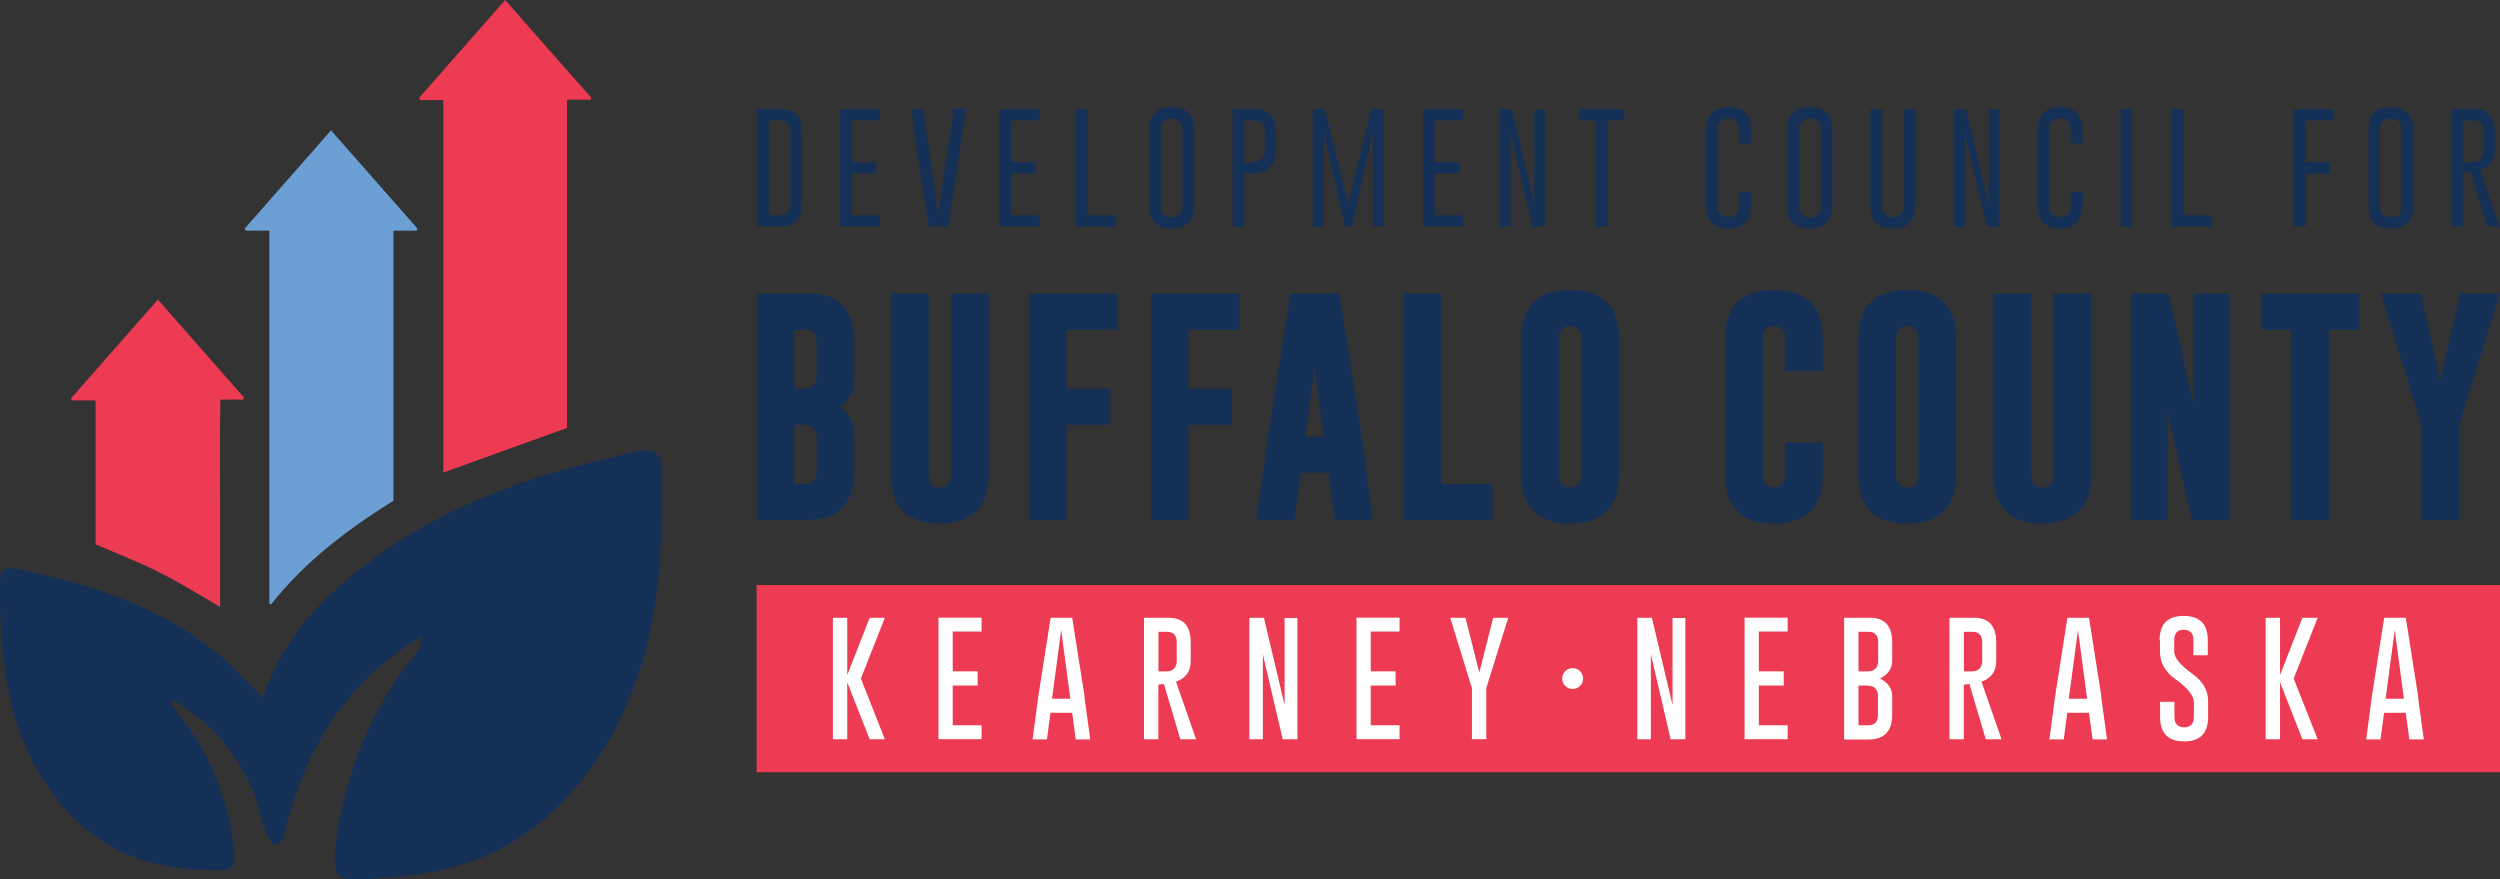 <?xml version="1.0" encoding="UTF-8"?><svg id="a" xmlns="http://www.w3.org/2000/svg" width="210.71" height="74.12" viewBox="0 0 210.71 74.12"><rect x="0" y="0" width="210.71" height="74.12" fill="#333333" stroke="none"/><g><path d="M35.45,53.7c-.45,.28-.81,.5-1.17,.74-4.77,3.21-7.81,7.7-9.55,13.11-.28,.89-.5,1.82-.77,2.72-.06,.22-.13,.45-.25,.63-.25,.38-.61,.42-.88,.05-.25-.38-.42-.81-.56-1.24-.39-1.16-.63-2.38-1.13-3.49-1.31-2.88-3.35-5.16-6.01-6.89-.16-.09-.31-.19-.47-.27-.03-.02-.09,0-.27,0,.13,.27,.2,.53,.36,.72,2.82,3.4,4.4,7.32,4.98,11.68,.03,.28,.06,.56,.05,.85-.05,.66-.36,1.02-1,1.03-4.27,.06-8.31-.69-11.66-3.57-2.79-2.39-4.62-5.43-5.73-8.91C.18,57.03-.04,53.04,0,49.02c0-.89,.44-1.27,1.35-1.08,1.55,.31,3.1,.67,4.62,1.1,4.4,1.22,8.55,2.97,12.13,5.84,1.3,1.05,2.43,2.32,3.63,3.49,.13,.13,.23,.25,.41,.42,.33-.8,.61-1.57,.95-2.28,1.52-3.27,3.91-5.84,6.67-8.09,5.24-4.3,11.3-7.01,17.76-8.84,1.96-.56,3.96-1,5.93-1.5,.14-.03,.3-.06,.45-.08,1.31-.17,1.92,.28,1.91,1.6-.02,2.58-.03,5.16-.2,7.73-.22,3.36-.81,6.68-1.94,9.89-1.74,4.93-4.43,9.19-8.56,12.44-2.93,2.3-6.31,3.54-9.95,4.05-1.69,.23-3.4,.34-5.1,.42-1.44,.06-1.92-.44-1.85-1.88,.16-2.66,.77-5.24,1.63-7.76,1.17-3.47,2.94-6.62,5.26-9.45q.45-.56,.36-1.3" fill="#153056"/><path d="M47.79,8.4v27.67c-3.52,1.27-6.93,2.49-10.42,3.76V8.44h-1.97l-.08-.19c2.39-2.72,4.8-5.45,7.26-8.25,2.44,2.79,4.85,5.51,7.25,8.23,0,.06-.03,.11-.05,.17,0,0-1.99,0-1.99,0Z" fill="#ee3b54"/><path d="M22.73,19.44h-1.99s-.08-.11-.13-.16c2.41-2.74,4.82-5.48,7.29-8.29,2.47,2.8,4.88,5.54,7.29,8.28-.03,.06-.06,.11-.09,.17h-1.94v22.76c-3.88,2.43-7.47,5.13-10.3,8.73-.05-.02-.09-.03-.16-.05V19.44h.02Z" fill="#6c9fd4"/><path d="M13.29,25.23c2.47,2.82,4.88,5.54,7.28,8.28-.03,.06-.05,.11-.08,.17h-1.92c-.05,2.99-.02,5.88-.02,8.78v8.69c-1.77-1.02-3.4-2.05-5.12-2.91-1.71-.86-3.49-1.55-5.37-2.36v-12.13h-1.99s-.06-.13-.09-.17c2.41-2.74,4.82-5.48,7.31-8.31" fill="#ee3b54"/></g><g><path d="M63.8,9.2h2.05c1.16,0,1.74,.64,1.74,1.92v6.04c0,1.28-.61,1.92-1.85,1.92h-1.96V9.2h.02Zm.99,.95v7.98h.92c.61,0,.91-.33,.91-.97v-6.04c0-.66-.31-.97-.91-.97,0,0-.92,0-.92,0Z" fill="#153056"/><path d="M73.86,13.66v.97h-2.07v3.51h2.39v.95h-3.38V9.2h3.38v.95h-2.39v3.51s2.07,0,2.07,0Z" fill="#153056"/><path d="M79.9,19.09h-1.61l-1.03-6.51-.45-3.4h.99l1.28,8.89,1.3-8.89h1l-.45,3.4-1.02,6.49v.02Z" fill="#153056"/><path d="M87.29,13.66v.97h-2.07v3.51h2.39v.95h-3.38V9.2h3.38v.95h-2.39v3.51s2.07,0,2.07,0Z" fill="#153056"/><path d="M90.7,19.09V9.2h.99v8.94h2.39v.95h-3.38Z" fill="#153056"/><path d="M100.65,17.34c0,1.28-.63,1.92-1.89,1.92s-1.89-.64-1.89-1.92v-6.39c0-1.28,.63-1.92,1.89-1.92s1.89,.64,1.89,1.92v6.39Zm-.99-6.37c0-.64-.31-.95-.91-.97h0c-.61,0-.91,.33-.91,.97v6.37c0,.64,.3,.97,.91,.97s.92-.33,.92-.97v-6.39l-.02,.02Z" fill="#153056"/><path d="M103.88,9.2h1.92c1.16,0,1.74,.64,1.74,1.92v1.57c0,.95-.42,1.57-1.25,1.83-.2,.06-.52,.11-.92,.11h-.5v4.46h-.99s0-9.89,0-9.89Zm.99,.95v3.51h.61c.23,0,.42-.02,.53-.06,.38-.16,.58-.47,.58-.91v-1.57c0-.66-.3-.97-.91-.97h-.81Z" fill="#153056"/><path d="M113.63,17.17l1.96-7.98h1.03v9.89h-.91v-7.98l-1.75,8h-.59l-1.8-7.93v7.93h-.94V9.2h1.03l1.97,7.98v-.02Z" fill="#153056"/><path d="M122.99,13.66v.97h-2.07v3.51h2.39v.95h-3.38V9.2h3.38v.95h-2.39v3.51s2.07,0,2.07,0Z" fill="#153056"/><path d="M126.4,9.2h1.03l1.89,8.04V9.22h.88v9.88h-1.03l-1.85-7.86v7.86h-.92V9.2Z" fill="#153056"/><path d="M136.91,9.2v.95h-1.41v8.94h-.97V10.16h-1.41v-.95h3.79Z" fill="#153056"/><path d="M147.57,17.34c0,1.28-.63,1.92-1.89,1.92s-1.89-.64-1.89-1.92v-6.39c0-1.28,.63-1.92,1.89-1.92s1.89,.64,1.89,1.92v1.14h-.99v-1.14c0-.64-.31-.95-.91-.97h0c-.61,0-.91,.33-.91,.97v6.37c0,.64,.3,.97,.91,.97s.92-.33,.92-.97v-1.14h.99v1.14l-.02,.02Z" fill="#153056"/><path d="M154.44,17.34c0,1.28-.63,1.92-1.89,1.92s-1.89-.64-1.89-1.92v-6.39c0-1.28,.63-1.92,1.89-1.92s1.89,.64,1.89,1.92v6.39Zm-.99-6.37c0-.64-.31-.95-.91-.97h0c-.61,0-.91,.33-.91,.97v6.37c0,.64,.3,.97,.91,.97s.92-.33,.92-.97v-6.39l-.02,.02Z" fill="#153056"/><path d="M161.42,17.32c0,1.28-.63,1.94-1.89,1.94s-1.89-.64-1.89-1.94V9.19h.99v8.14c0,.64,.3,.97,.91,.97s.92-.33,.92-.97V9.19h.99v8.14h-.02Z" fill="#153056"/><path d="M164.69,9.2h1.03l1.89,8.04V9.22h.88v9.88h-1.03l-1.85-7.86v7.86h-.92V9.2Z" fill="#153056"/><path d="M175.52,17.34c0,1.28-.63,1.92-1.89,1.92s-1.89-.64-1.89-1.92v-6.39c0-1.28,.63-1.92,1.89-1.92s1.89,.64,1.89,1.92v1.14h-.99v-1.14c0-.64-.31-.95-.91-.97h0c-.61,0-.91,.33-.91,.97v6.37c0,.64,.3,.97,.91,.97s.92-.33,.92-.97v-1.14h.99v1.14l-.02,.02Z" fill="#153056"/><path d="M178.72,9.2h.99v9.89h-.99V9.2Z" fill="#153056"/><path d="M183.05,19.09V9.2h.99v8.94h2.39v.95s-3.38,0-3.38,0Z" fill="#153056"/><path d="M193.35,9.2h3.38v.95h-2.39v3.51h2.07v.97h-2.07v4.46h-.99s0-9.89,0-9.89Z" fill="#153056"/><path d="M203.4,17.34c0,1.28-.63,1.92-1.89,1.92s-1.89-.64-1.89-1.92v-6.39c0-1.28,.63-1.92,1.89-1.92s1.89,.64,1.89,1.92v6.39Zm-.99-6.37c0-.64-.31-.95-.91-.97h0c-.61,0-.91,.33-.91,.97v6.37c0,.64,.3,.97,.91,.97s.92-.33,.92-.97v-6.39l-.02,.02Z" fill="#153056"/><path d="M206.62,9.2h1.92c1.16,0,1.74,.64,1.74,1.92v1.57c0,.8-.42,1.35-1.25,1.66l1.66,4.74h-1.08l-1.36-4.62-.63,.03v4.57h-.99V9.2h-.02Zm.99,.95v3.51h.61c.23,0,.42-.02,.53-.06,.38-.16,.58-.47,.58-.91v-1.57c0-.66-.3-.97-.91-.97h-.81Z" fill="#153056"/></g><g><path d="M63.77,24.74h4.4c2.55,0,3.83,1.38,3.83,4.13v2.82c0,1.3-.42,2.16-1.28,2.6,.85,.44,1.28,1.3,1.28,2.6v2.82c0,2.74-1.33,4.12-3.99,4.12h-4.24s0-19.08,0-19.08Zm3.18,3.04v4.98h.61c.34,0,.56-.02,.67-.06,.41-.16,.59-.5,.59-1.02v-2.82c0-.72-.31-1.08-.94-1.08h-.94Zm0,8.03v4.98h.94c.63,0,.94-.36,.94-1.08v-2.82c0-.52-.2-.86-.59-1.02-.11-.05-.33-.06-.67-.06,0,0-.61,0-.61,0Z" fill="#153056"/><path d="M83.33,40c0,2.75-1.38,4.12-4.12,4.13-2.74,0-4.12-1.38-4.12-4.13v-15.26h3.18v15.27c0,.72,.31,1.08,.94,1.08s.94-.36,.94-1.08v-15.27h3.18v15.26Z" fill="#153056"/><path d="M86.71,24.74h7.48v3.04h-4.3v4.98h3.69v3.05h-3.69v8.03h-3.18V24.74Z" fill="#153056"/><path d="M96.99,24.74h7.48v3.04h-4.3v4.98h3.69v3.05h-3.69v8.03h-3.18V24.74Z" fill="#153056"/><path d="M114.8,36.98l.91,6.85h-3.21l-.53-3.98h-2.33l-.53,3.98h-3.19l.91-6.82,1.94-12.27h4.12l1.92,12.25v-.02Zm-3.24-.17l-.77-5.77-.77,5.77s1.53,0,1.53,0Z" fill="#153056"/><path d="M118.32,43.84V24.74h3.18v16.06h4.3v3.04h-7.48Z" fill="#153056"/><path d="M136.46,40c0,2.75-1.38,4.12-4.12,4.13-2.74,0-4.12-1.38-4.12-4.13v-11.44c0-2.75,1.38-4.12,4.12-4.12s4.12,1.38,4.12,4.12v11.44Zm-3.18-11.44c0-.72-.31-1.06-.94-1.08h-.02c-.61,0-.92,.36-.92,1.08v11.44c0,.72,.31,1.08,.94,1.08s.94-.36,.94-1.08v-11.44Z" fill="#153056"/><path d="M153.63,40c0,2.75-1.38,4.12-4.12,4.13-2.74,0-4.12-1.38-4.12-4.13v-11.44c0-2.75,1.38-4.12,4.12-4.12s4.12,1.38,4.12,4.12v2.71h-3.18v-2.71c0-.72-.31-1.06-.94-1.08h-.02c-.61,0-.92,.36-.92,1.08v11.44c0,.72,.31,1.08,.94,1.08s.94-.36,.94-1.08v-2.71h3.18v2.71Z" fill="#153056"/><path d="M164.87,40c0,2.75-1.38,4.12-4.12,4.13-2.74,0-4.12-1.38-4.12-4.13v-11.44c0-2.75,1.38-4.12,4.12-4.12s4.12,1.38,4.12,4.12v11.44Zm-3.18-11.44c0-.72-.31-1.06-.94-1.08h-.02c-.61,0-.92,.36-.92,1.08v11.44c0,.72,.31,1.08,.94,1.08s.94-.36,.94-1.08v-11.44Z" fill="#153056"/><path d="M176.27,40c0,2.75-1.38,4.12-4.12,4.13-2.74,0-4.12-1.38-4.12-4.13v-15.26h3.18v15.27c0,.72,.31,1.08,.94,1.08s.94-.36,.94-1.08v-15.27h3.18v15.26Z" fill="#153056"/><path d="M179.66,24.74h3.13l2.11,9.41v-9.41h2.97v19.09h-3.15l-2.02-9.14v9.14h-3.07V24.74h.02Z" fill="#153056"/><path d="M198.84,24.74v3.04h-2.54v16.06h-3.18V27.78h-2.54v-3.04h8.25Z" fill="#153056"/><path d="M204.05,24.74l1.64,7.37,1.64-7.37h3.36l-3.35,10.86-.06,.2v8.04h-3.18v-8.03l-.08-.2-3.35-10.86h3.36v-.02Z" fill="#153056"/></g><g><rect x="63.77" y="49.31" width="146.94" height="15.78" fill="#ee3b54"/><g><path d="M72.56,57.19l2.02,5.12h-1.28l-1.89-4.8v4.8h-1.21v-10.24h1.21v4.82l1.89-4.82h1.28s-2.02,5.12-2.02,5.12Z" fill="#fff"/><path d="M82.4,56.59v1.19h-2.1v3.35h2.43v1.17h-3.63v-10.24h3.63v1.17h-2.43v3.35s2.1,0,2.1,0Z" fill="#fff"/><path d="M91.4,58.75l.49,3.57h-1.22l-.3-2.24h-1.83l-.3,2.24h-1.21l.47-3.55,1.05-6.7h1.82l1.05,6.68h-.02Zm-1.19,.14l-.77-5.79-.77,5.79h1.53Z" fill="#fff"/><path d="M96.43,52.07h2.07c1.24,0,1.86,.69,1.86,2.07v1.58c0,.86-.41,1.44-1.24,1.74l1.69,4.85h-1.33l-1.38-4.66-.47,.06v4.6h-1.21s0-10.24,0-10.24Zm1.21,1.17v3.35h.52c.23,0,.39-.02,.5-.05,.34-.14,.52-.42,.52-.83v-1.58c0-.59-.28-.88-.83-.88h-.7v-.02Z" fill="#fff"/><path d="M105.29,52.07h1.24l1.74,7.36v-7.34h1.08v10.22h-1.24l-1.67-7.17v7.17h-1.14v-10.24Z" fill="#fff"/><path d="M117.63,56.59v1.19h-2.1v3.35h2.43v1.17h-3.63v-10.24h3.63v1.17h-2.43v3.35s2.1,0,2.1,0Z" fill="#fff"/><path d="M123.52,52.07l1.16,4.62,1.17-4.62h1.27l-1.85,5.93v4.3h-1.21v-4.3l-1.83-5.93h1.28Z" fill="#fff"/><path d="M132.55,56.31h0c.49,0,.88,.39,.88,.88h0c0,.49-.39,.88-.88,.88h0c-.49,0-.88-.39-.88-.88h0c0-.49,.39-.88,.88-.88Z" fill="#fff"/><path d="M137.99,52.07h1.24l1.74,7.36v-7.34h1.08v10.22h-1.24l-1.67-7.17v7.17h-1.14v-10.24Z" fill="#fff"/><path d="M150.34,56.59v1.19h-2.1v3.35h2.43v1.17h-3.63v-10.24h3.63v1.17h-2.43v3.35s2.1,0,2.1,0Z" fill="#fff"/><path d="M155.43,52.07h2.19c1.24,0,1.86,.69,1.86,2.07v1.58c0,.63-.34,1.11-1.02,1.47,.69,.36,1.02,.85,1.02,1.47v1.6c0,1.36-.66,2.05-1.97,2.07h-2.08v-10.25Zm1.21,1.17v3.35h.64c.23,0,.39-.02,.5-.05,.34-.14,.52-.42,.52-.83v-1.58c0-.59-.27-.88-.81-.88h-.83l-.02-.02Zm0,4.54v3.35h.83c.55,0,.81-.3,.81-.88v-1.6c0-.41-.17-.69-.52-.81-.09-.03-.27-.06-.5-.06h-.63Z" fill="#fff"/><path d="M164.32,52.07h2.07c1.24,0,1.86,.69,1.86,2.07v1.58c0,.86-.41,1.44-1.24,1.74l1.69,4.85h-1.33l-1.38-4.66-.47,.06v4.6h-1.21s0-10.24,0-10.24Zm1.21,1.17v3.35h.52c.23,0,.39-.02,.5-.05,.34-.14,.52-.42,.52-.83v-1.58c0-.59-.28-.88-.83-.88h-.7v-.02Z" fill="#fff"/><path d="M177.1,58.75l.49,3.57h-1.22l-.3-2.24h-1.83l-.3,2.24h-1.21l.47-3.55,1.05-6.7h1.82l1.05,6.68h-.02Zm-1.19,.14l-.77-5.79-.77,5.79s1.53,0,1.53,0Z" fill="#fff"/><path d="M182.02,53.96c0-1.36,.67-2.05,2.03-2.05s2.03,.69,2.03,2.05v1.27h-1.21v-1.27c0-.58-.27-.88-.81-.88h0c-.55,0-.81,.3-.81,.88v.95c0,.52,.5,1.14,1.5,1.86,.91,.64,1.36,1.42,1.36,2.32v1.33c0,1.38-.67,2.07-2.02,2.07s-2.03-.69-2.03-2.07v-1.27h1.21v1.27c0,.58,.28,.88,.83,.88s.81-.3,.81-.88v-1.21c0-.56-.5-1.21-1.5-1.92-.91-.64-1.36-1.42-1.36-2.35v-.99h-.03Z" fill="#fff"/><path d="M193.32,57.19l2.02,5.12h-1.28l-1.89-4.8v4.8h-1.21v-10.24h1.21v4.82l1.89-4.82h1.28s-2.02,5.12-2.02,5.12Z" fill="#fff"/><path d="M203.8,58.75l.49,3.57h-1.22l-.3-2.24h-1.83l-.3,2.24h-1.21l.47-3.55,1.05-6.7h1.82l1.05,6.68h-.02Zm-1.19,.14l-.77-5.79-.77,5.79h1.53Z" fill="#fff"/></g></g></svg>